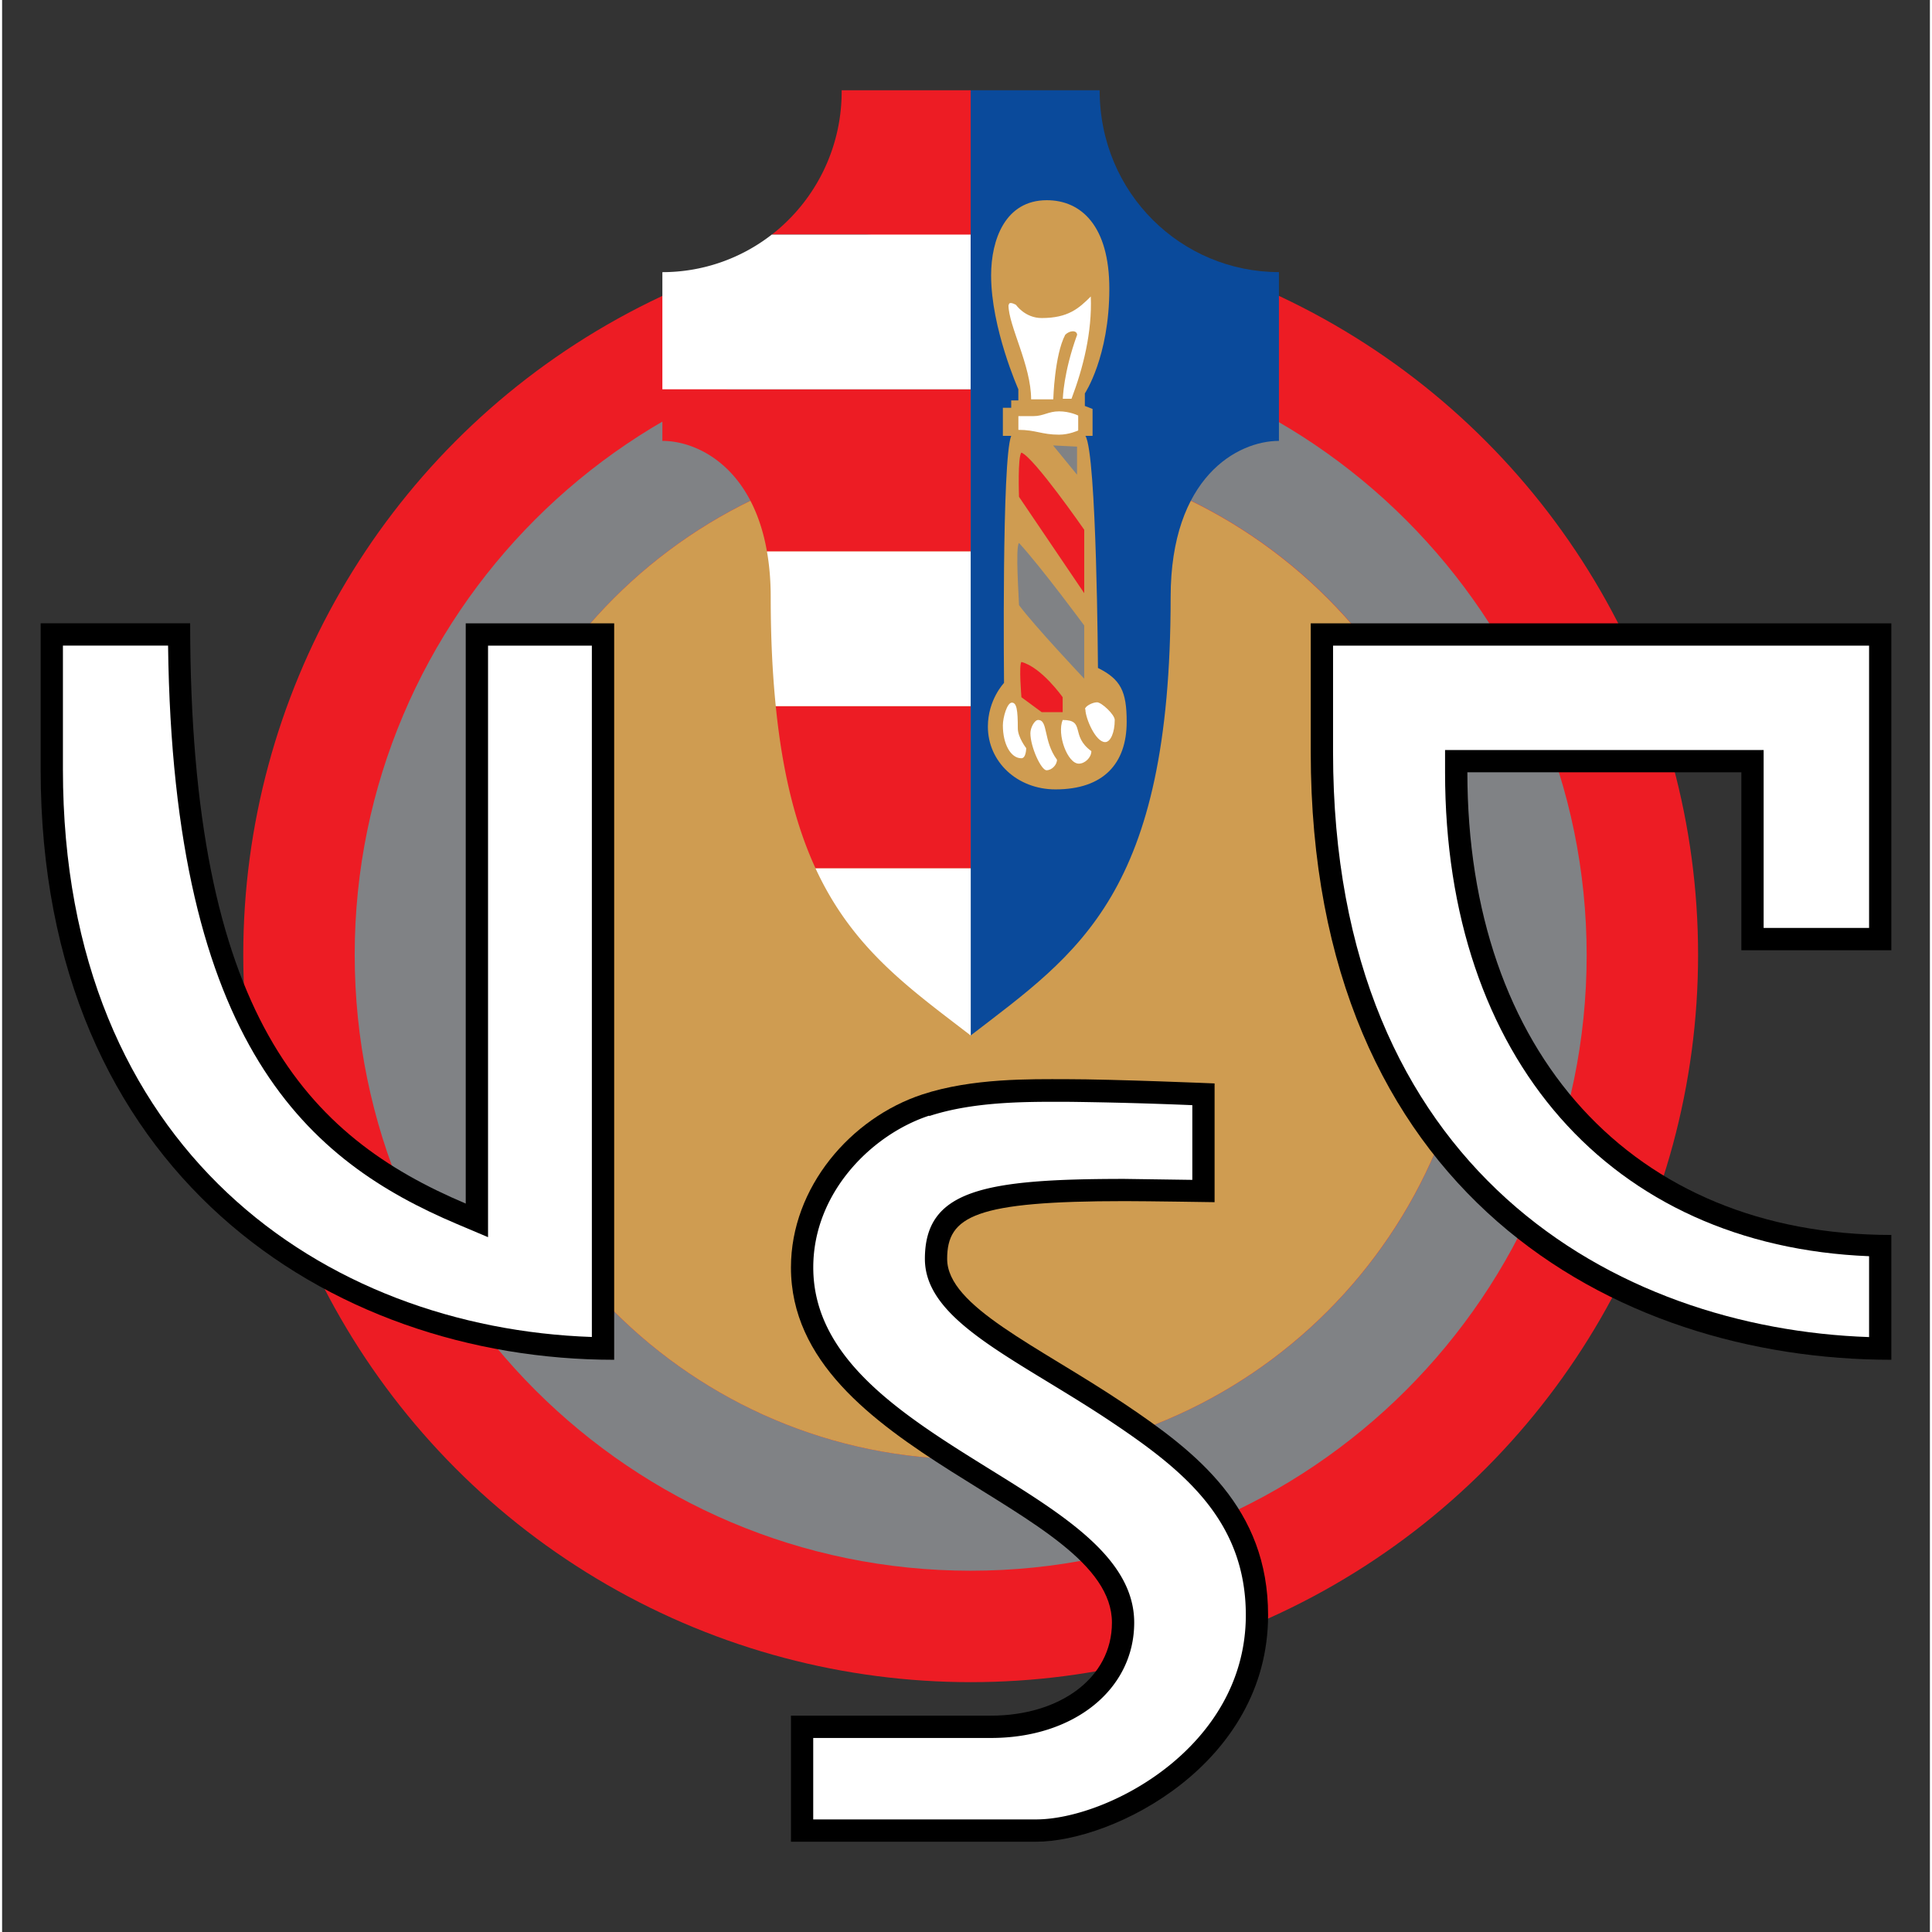 <?xml version="1.0" encoding="UTF-8"?> <svg xmlns="http://www.w3.org/2000/svg" xml:space="preserve" width="316" height="316" x="0" y="0" version="1.1" viewBox="0 0 40000 40087"><rect x="0" y="0" width="40000" height="40087" fill="#333333" stroke="none"/><circle fill="#ED1C24" cx="20097" cy="19810" r="15093"></circle><path d="M20097 7029c-7048 0-12781 5733-12781 12780 0 7049 5733 12782 12781 12782 7047 0 12781-5730 12781-12771s-5733-12780-12780-12780zm0 23250c-5773 0-10470-4696-10470-10470s4697-10470 10470-10470 10470 4690 10470 10470-4697 10470-10470 10470" fill="#808285"></path><path d="M9628 19810c0 5773 4696 10470 10469 10470s10470-4697 10470-10470S25870 9340 20096 9340s-10470 4697-10470 10470" fill="#CF9C51"></path><path d="M20097 1873v19612c2235-1720 4149-2928 4149-9093 0-2491 1387-3244 2247-3244V5646c-2016 0-3720-1628-3720-3773" fill="#0A4A9B"></path><path d="M16879 18018h3218v-3365h-4044c144 1435 432 2512 826 3365zM13700 9148c740 0 1866 557 2170 2294h4227V8077H13700v1072zm3720-7275a3758 3758 0 01-1447 2993h4124V1873h-2676" fill="#ED1C24"></path><path d="M15948 12392c0 843 37 1590 105 2260h4044v-3210H15870c50 284 78 600 78 950zm4150 9093v-3467h-3220c770 1667 1942 2484 3219 3467zm-4125-16620A3694 3694 0 01 13700 5647v2430h6396v-3210h-4124" fill="#FFF"></path><path d="M21677 4154c-863 0-1156 819-1156 1560 0 1096 565 2363 565 2363v231h-148v153h-173v583h173c-198 483-149 5126-149 5126s-335 348-335 906c0 731 608 1303 1403 1303 993 0 1477-534 1477-1403 0-633-124-881-596-1117 0 0-25-4443-260-4815h148v-559l-160-62v-260s508-758 508-2172c0-1304-584-1837-1297-1837" fill="#CF9C51"></path><path d="M20889 6326c0-87 149 0 149 0s186 273 533 273c547 0 770-199 1018-447 30 742-160 1489-400 2122h-180s12-546 297-1328c-8-100-154-93-247 0-223 422-248 1340-248 1340h-460c0-707-470-1526-470-1960zm198 2308v285c360 0 484 100 844 100 210 0 397-87 397-87v-310s-173-87-397-87c-223 0-322 99-533 99h-310" fill="#FFF"></path><path d="M22453 10992v1316L21100 10309s-31-837 50-918c266 105 1303 1601 1303 1601zm-1303 2743c-56 56 0 732 0 732l421 310h435v-310s-435-620-856-732" fill="#ED1C24"></path><path d="M22453 12978v1104s-1037-1098-1353-1526c0-112-80-1210 0-1290 475 520 1353 1712 1353 1712zm-646-3736 497 608v-583l-497-25" fill="#808285"></path><path d="M21075 15113c0 186 174 410 174 410s0 210-100 210c-223 0-384-298-384-683 0-161 87-471 186-471 100 0 124 149 124 534zm422-174c-75 0-161 160-161 273 0 285 223 770 335 770 110 0 217-113 217-218-290-394-180-825-390-825zm509 0c-124 298 100 906 335 906 124 0 260-124 260-260-446-323-111-646-595-646zm471-224c0 186 211 683 410 683 112 0 199-199 199-460 0-111-273-366-367-366s-250 81-250 143" fill="#FFF"></path><path d="M800 12934v3033c0 8380 5996 12247 11900 12247v-15280H9620v12039c-3287-1393-5718-3890-5718-12040H800"></path><path d="M10083 13397V25670l-643-272c-3060-1297-5894-3661-5996-12003H1262v2570c0 7920 5438 11584 10975 11776V13396h-2154" fill="#FFF"></path><path d="M27153 12934v2672c0 9156 6301 12608 12047 12608v-2590c-5376 0-8797-3791-8797-9600h5685v3692H39200v-6782H27153"></path><path d="M27616 13397v2209c0 8707 5887 11957 11122 12137v-1678c-5358-214-8798-4100-8798-10040v-463h6610v3692h2188v-5858H27616" fill="#FFF"></path><path d="M25158 22480s-2086-88-3085-88c-725 0-1939-26-2980 317-1479 486-2725 1924-2725 3590 0 3883 6660 4949 6660 7369 0 1153-1088 1930-2510 1930h-4150v2616h5083c1620 0 4817-1617 4817-4702 0-2220-1477-3377-2994-4393-1790-1198-3665-2013-3665-2998 0-888 577-1199 3685-1199 466 0 1864 22 1864 22v-2463"></path><path d="M19237 23148c-1196 393-2406 1601-2406 3150 0 1914 1879 3080 3696 4207 1523 945 2963 1838 2963 3162 0 1387-1250 2394-2970 2394h-3690v1690h4621c1478 0 4355-1496 4355-4239 0-1977-1320-3025-2790-4009-437-293-880-562-1306-822-1432-870-2563-1560-2563-2560 0-1430 1222-1660 4147-1660l1402 20v-1550a85860 85860 0 00-2623-70h-142c-713 0-1788-2-2694 296" fill="#FFF"></path></svg> 